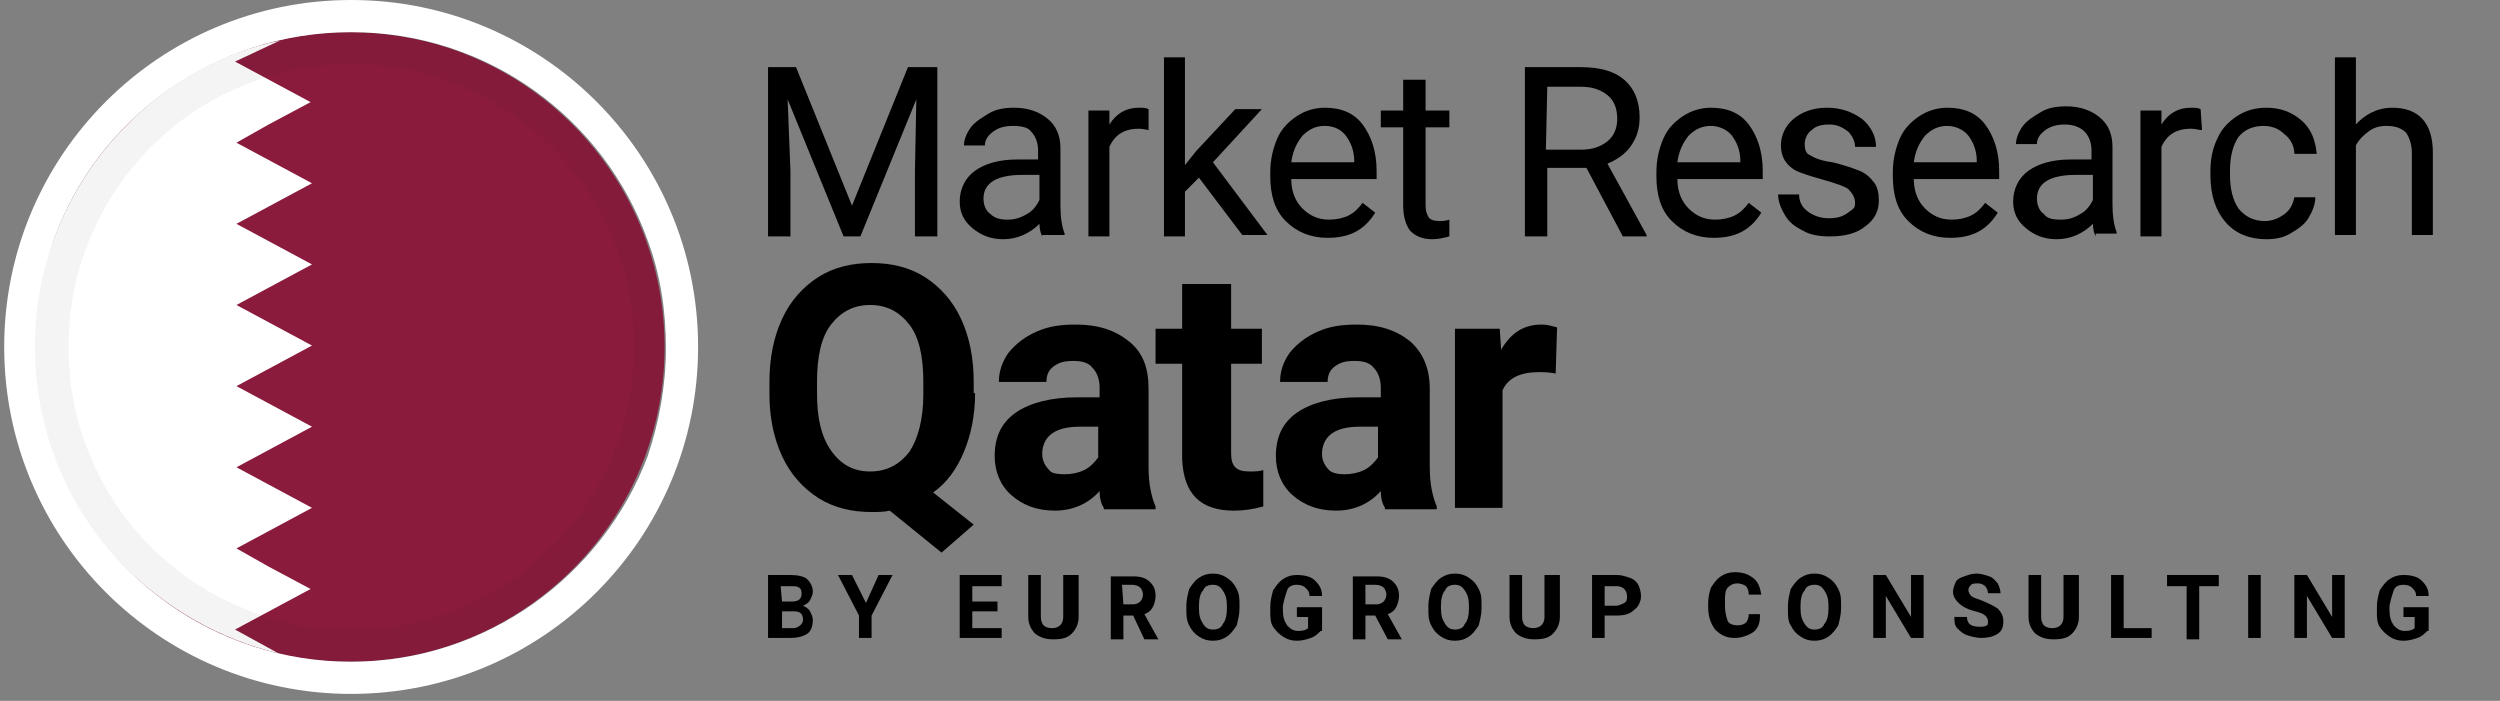 <svg xmlns="http://www.w3.org/2000/svg" xmlns:xlink="http://www.w3.org/1999/xlink" id="Layer_1" x="0px" y="0px" viewBox="0 0 178.7 50.1" style="enable-background:new 0 0 178.7 50.1;" xml:space="preserve"><rect x="0" y="0" width="178.7" height="50.1" fill="#808080" stroke="none"/><style type="text/css">	.st0{fill-rule:evenodd;clip-rule:evenodd;fill:#8B1B3D;}	.st1{fill-rule:evenodd;clip-rule:evenodd;fill:#FFFFFF;}	.st2{fill:#FFFFFF;}	.st3{opacity:5.000000e-02;fill:#1D1D1B;enable-background:new    ;}</style><g>			<ellipse transform="matrix(1 -1.249705e-02 1.249705e-02 1 -0.308 0.315)" class="st0" cx="25" cy="24.8" rx="22.5" ry="22.5"></ellipse>	<path class="st1" d="M8.9,9.1c-4,4.1-6.4,9.6-6.4,15.7c0,6.1,2.4,11.7,6.4,15.7c3,3,6.8,5.2,11,6.2L16.8,45l5.4-2.9l-3-1.6  l-2.3-1.3l5.4-2.9l-5.4-2.9l5.4-2.9l-5.4-2.9l5.4-2.9l-5.4-2.9l5.4-2.9l-5.4-2.9l5.4-2.9l-5.4-2.9l2.3-1.3l3-1.6l-5.4-2.9L20,2.9  C15.7,3.8,11.9,6,8.9,9.1z"></path></g><path class="st2" d="M25.1,0C11.4,0,0.3,11.1,0.3,24.8s11.1,24.8,24.8,24.8s24.8-11.1,24.8-24.8S38.8,0,25.1,0z M25.1,47.3 c-9.8,0-18.1-6.2-21.2-14.9c-0.9-2.4-1.3-5-1.3-7.7s0.5-5.3,1.3-7.7C7,8.5,15.3,2.3,25.1,2.3s18.1,6.2,21.2,14.9 c0.9,2.4,1.3,5,1.3,7.7s-0.5,5.3-1.3,7.7C43.1,41.1,34.8,47.3,25.1,47.3z"></path><path class="st3" d="M25.1,2.3c-12.5,0-22.6,10-22.6,22.5S12.6,47.3,25,47.3s22.5-10.1,22.5-22.5S37.5,2.3,25.1,2.3z M39.4,39.1 c-1.9,1.9-4,3.3-6.4,4.3c-2.5,1.1-5.2,1.6-7.9,1.6s-5.4-0.5-7.9-1.6c-2.4-1-4.6-2.5-6.4-4.3c-1.9-1.9-3.3-4-4.3-6.4 c-1.1-2.5-1.6-5.2-1.6-7.9s0.5-5.4,1.6-7.9c1-2.4,2.5-4.6,4.3-6.4c1.9-1.9,4-3.3,6.4-4.3c2.5-1.1,5.2-1.6,7.9-1.6s5.4,0.5,7.9,1.6 c2.4,1,4.6,2.5,6.4,4.3c1.9,1.9,3.3,4,4.3,6.4c1.1,2.5,1.6,5.2,1.6,7.9s-0.5,5.4-1.6,7.9C42.7,35.1,41.3,37.3,39.4,39.1z"></path><g>	<path d="M56.9,4.8l4,9.9l4-9.9H67v12.1h-1.6v-4.7l0.1-5.1l-4,9.8h-1.2l-4-9.8l0.2,5.1v4.7h-1.6V4.8H56.9z"></path>	<path d="M74.5,16.9c-0.1-0.2-0.2-0.5-0.2-0.9c-0.7,0.7-1.6,1.1-2.6,1.1c-0.9,0-1.6-0.3-2.2-0.8s-0.9-1.1-0.9-1.9  c0-0.9,0.4-1.7,1.1-2.2s1.7-0.8,3-0.8h1.5v-0.7c0-0.5-0.2-1-0.5-1.3C73.5,9.1,73,9,72.4,9c-0.5,0-1,0.1-1.4,0.4  c-0.4,0.3-0.6,0.6-0.6,1h-1.5c0-0.4,0.2-0.9,0.5-1.3c0.3-0.4,0.8-0.7,1.3-1s1.1-0.4,1.8-0.4c1,0,1.8,0.3,2.4,0.8s0.9,1.2,0.9,2.1  v4.1c0,0.8,0.1,1.5,0.3,2v0.1h-1.6L74.5,16.9L74.5,16.9z M72,15.7c0.5,0,0.9-0.1,1.4-0.4c0.4-0.2,0.7-0.6,0.9-1v-1.8h-1.2  c-1.9,0-2.8,0.6-2.8,1.7c0,0.5,0.2,0.9,0.5,1.1C71.1,15.6,71.5,15.7,72,15.7z"></path>	<path d="M82.2,9.3c-0.2,0-0.5-0.1-0.8-0.1c-1,0-1.7,0.4-2.1,1.3v6.4h-1.5v-9h1.5v1c0.5-0.8,1.2-1.2,2.1-1.2c0.3,0,0.5,0,0.7,0.1  v1.5C82.1,9.3,82.2,9.3,82.2,9.3z"></path>	<path d="M85.7,12.7l-1,1v3.2h-1.5V4.1h1.5v7.7l0.8-1l2.8-3h1.9l-3.5,3.8l3.9,5.2h-1.8L85.7,12.7z"></path>	<path d="M94.9,17c-1.2,0-2.2-0.4-3-1.2s-1.1-1.9-1.1-3.2v-0.3c0-0.9,0.2-1.7,0.5-2.4c0.3-0.7,0.8-1.2,1.4-1.6  c0.6-0.4,1.3-0.6,2-0.6c1.2,0,2.1,0.4,2.7,1.2s1,1.9,1,3.3v0.6h-6.1c0,0.9,0.3,1.6,0.8,2.1s1.1,0.8,1.9,0.8c0.5,0,1-0.1,1.4-0.3  s0.7-0.5,1-0.9l0.9,0.7C97.5,16.5,96.4,17,94.9,17z M94.7,9c-0.6,0-1.1,0.2-1.6,0.7c-0.4,0.5-0.7,1.1-0.8,1.9h4.5v-0.1  c0-0.8-0.3-1.4-0.6-1.8S95.4,9,94.7,9z"></path>	<path d="M101.9,5.7v2.2h1.7v1.2h-1.7v5.6c0,0.4,0.1,0.6,0.2,0.8s0.4,0.3,0.8,0.3c0.2,0,0.4,0,0.7-0.1v1.2c-0.4,0.1-0.8,0.2-1.2,0.2  c-0.7,0-1.2-0.2-1.6-0.6c-0.3-0.4-0.5-1-0.5-1.8V9.1h-1.6V7.9h1.6V5.7H101.9z"></path>	<path d="M113.4,12h-2.8v4.9H109V4.8h4c1.4,0,2.4,0.3,3.1,0.9s1.1,1.5,1.1,2.7c0,0.8-0.2,1.4-0.6,2s-1,1-1.7,1.3l2.8,5.1v0.1H116  L113.4,12z M110.5,10.7h2.5c0.8,0,1.4-0.2,1.9-0.6c0.5-0.4,0.7-1,0.7-1.6c0-0.7-0.2-1.3-0.7-1.7s-1.1-0.6-1.9-0.6h-2.4L110.5,10.7  L110.5,10.7z"></path>	<path d="M122.5,17c-1.2,0-2.2-0.4-3-1.2s-1.1-1.9-1.1-3.2v-0.3c0-0.9,0.2-1.7,0.5-2.4c0.3-0.7,0.8-1.2,1.4-1.6  c0.6-0.4,1.3-0.6,2-0.6c1.2,0,2.1,0.4,2.7,1.2s1,1.9,1,3.3v0.6h-6.1c0,0.9,0.3,1.6,0.8,2.1s1.1,0.8,1.9,0.8c0.5,0,1-0.1,1.4-0.3  s0.7-0.5,1-0.9l0.9,0.7C125.1,16.5,124,17,122.5,17z M122.3,9c-0.6,0-1.1,0.2-1.6,0.7c-0.4,0.5-0.7,1.1-0.8,1.9h4.5v-0.1  c0-0.8-0.3-1.4-0.6-1.8S122.9,9,122.3,9z"></path>	<path d="M132.6,14.5c0-0.4-0.2-0.7-0.5-1c-0.3-0.2-0.9-0.4-1.6-0.6s-1.4-0.4-1.9-0.6c-0.5-0.2-0.8-0.5-1-0.8s-0.3-0.7-0.3-1.1  c0-0.7,0.3-1.4,0.9-1.9c0.6-0.5,1.4-0.8,2.4-0.8s1.8,0.3,2.5,0.8c0.6,0.5,1,1.2,1,2h-1.5c0-0.4-0.2-0.8-0.5-1.1  c-0.4-0.3-0.8-0.5-1.3-0.5c-0.6,0-1,0.1-1.3,0.4c-0.3,0.2-0.5,0.6-0.5,1s0.1,0.7,0.4,0.8c0.3,0.2,0.8,0.4,1.6,0.5  c0.8,0.2,1.4,0.4,1.9,0.6c0.5,0.2,0.8,0.5,1.1,0.9c0.2,0.3,0.3,0.7,0.3,1.2c0,0.8-0.3,1.4-1,1.9c-0.6,0.5-1.5,0.7-2.5,0.7  c-0.7,0-1.4-0.1-1.9-0.4c-0.6-0.3-1-0.6-1.3-1.1s-0.5-1-0.5-1.5h1.5c0,0.5,0.2,0.9,0.6,1.2s0.9,0.5,1.5,0.5s1-0.1,1.4-0.4  S132.6,14.9,132.6,14.5z"></path>	<path d="M139.4,17c-1.2,0-2.2-0.4-3-1.2s-1.1-1.9-1.1-3.2v-0.3c0-0.9,0.2-1.7,0.5-2.4c0.3-0.7,0.8-1.2,1.4-1.6  c0.6-0.4,1.3-0.6,2-0.6c1.2,0,2.1,0.4,2.7,1.2c0.6,0.8,1,1.9,1,3.3v0.6h-6.1c0,0.9,0.3,1.6,0.8,2.1s1.1,0.8,1.9,0.8  c0.5,0,1-0.1,1.4-0.3s0.7-0.5,1-0.9l0.9,0.7C142,16.5,140.9,17,139.4,17z M139.2,9c-0.6,0-1.1,0.2-1.6,0.7  c-0.4,0.5-0.7,1.1-0.8,1.9h4.5v-0.1c0-0.8-0.3-1.4-0.6-1.8S139.8,9,139.2,9z"></path>	<path d="M149.8,16.9c-0.1-0.2-0.2-0.5-0.2-0.9c-0.7,0.7-1.6,1.1-2.6,1.1c-0.9,0-1.6-0.3-2.2-0.8c-0.6-0.5-0.9-1.1-0.9-1.9  c0-0.9,0.4-1.7,1.1-2.2c0.7-0.5,1.7-0.8,3-0.8h1.5v-0.7c0-0.5-0.2-1-0.5-1.3s-0.8-0.5-1.4-0.5c-0.5,0-1,0.1-1.4,0.4  c-0.4,0.3-0.6,0.6-0.6,1h-1.5c0-0.4,0.2-0.9,0.5-1.3c0.3-0.4,0.8-0.7,1.3-1s1.1-0.4,1.8-0.4c1,0,1.8,0.3,2.4,0.8s0.9,1.2,0.9,2.1  v4.1c0,0.8,0.1,1.5,0.3,2v0.1h-1.5L149.8,16.9L149.8,16.9z M147.3,15.7c0.5,0,0.9-0.1,1.4-0.4c0.4-0.2,0.7-0.6,0.9-1v-1.8h-1.2  c-1.9,0-2.8,0.6-2.8,1.7c0,0.5,0.2,0.9,0.5,1.1C146.3,15.6,146.7,15.7,147.3,15.7z"></path>	<path d="M157.4,9.3c-0.2,0-0.5-0.1-0.8-0.1c-1,0-1.7,0.4-2.1,1.3v6.4H153v-9h1.5v1c0.5-0.8,1.2-1.2,2.1-1.2c0.3,0,0.5,0,0.7,0.1  L157.4,9.3C157.3,9.3,157.4,9.3,157.4,9.3z"></path>	<path d="M161.9,15.8c0.5,0,1-0.2,1.4-0.5s0.6-0.7,0.7-1.2h1.5c0,0.5-0.2,1-0.5,1.5s-0.8,0.8-1.3,1.1s-1.1,0.4-1.7,0.4  c-1.2,0-2.2-0.4-2.9-1.2S158,14,158,12.5v-0.3c0-0.9,0.2-1.7,0.5-2.3c0.3-0.7,0.8-1.2,1.4-1.6c0.6-0.4,1.3-0.6,2.1-0.6  c1,0,1.8,0.3,2.5,0.9s1,1.4,1.1,2.4H164c0-0.6-0.3-1.1-0.7-1.4c-0.4-0.4-0.9-0.6-1.5-0.6c-0.8,0-1.4,0.3-1.8,0.8  c-0.4,0.6-0.6,1.4-0.6,2.4v0.3c0,1,0.2,1.8,0.6,2.4C160.5,15.5,161.1,15.8,161.9,15.8z"></path>	<path d="M168.3,9c0.7-0.8,1.6-1.3,2.7-1.3c1.9,0,2.9,1.1,2.9,3.2v5.9h-1.5v-5.9c0-0.6-0.2-1.1-0.4-1.4c-0.3-0.3-0.7-0.5-1.4-0.5  c-0.5,0-0.9,0.1-1.3,0.4c-0.4,0.3-0.7,0.6-0.9,1v6.4h-1.5V4.1h1.5V9H168.3z"></path></g><g>	<path d="M54.9,45.6v-4.5h1.6c0.5,0,1,0.1,1.2,0.3s0.4,0.5,0.4,0.9c0,0.2-0.1,0.4-0.2,0.6c-0.1,0.2-0.3,0.3-0.5,0.4  c0.2,0.1,0.4,0.2,0.5,0.4s0.2,0.4,0.2,0.6c0,0.4-0.1,0.8-0.4,1s-0.7,0.3-1.2,0.3H54.9z M55.9,43h0.7c0.5,0,0.7-0.2,0.7-0.6  c0-0.2-0.1-0.4-0.2-0.4c-0.1-0.1-0.3-0.1-0.6-0.1h-0.7L55.9,43L55.9,43z M55.9,43.7v1.2h0.8c0.2,0,0.4-0.1,0.5-0.2  c0.1-0.1,0.2-0.2,0.2-0.4c0-0.4-0.2-0.6-0.6-0.6H55.9z"></path>	<path d="M61.9,43.1l0.9-2h1L62.3,44v1.6h-0.9V44l-1.5-2.9h1L61.9,43.1z"></path>	<path d="M71.3,43.7h-1.8v1.2h2.1v0.7h-3v-4.5h3v0.8h-2.1V43h1.8V43.7z"></path>	<path d="M77.1,41.1v3c0,0.5-0.2,0.9-0.5,1.2s-0.7,0.4-1.3,0.4c-0.5,0-0.9-0.1-1.3-0.4c-0.3-0.3-0.5-0.7-0.5-1.2v-3h0.9v3  c0,0.3,0.1,0.5,0.2,0.6s0.3,0.2,0.6,0.2c0.5,0,0.8-0.3,0.8-0.8v-3H77.1z"></path>	<path d="M81,44h-0.7v1.7h-0.9v-4.5H81c0.5,0,0.9,0.1,1.2,0.4s0.4,0.6,0.4,1c0,0.3-0.1,0.6-0.2,0.8s-0.3,0.4-0.6,0.5l1,1.8l0,0h-1  L81,44z M80.3,43.2H81c0.2,0,0.4-0.1,0.5-0.2s0.2-0.3,0.2-0.5s-0.1-0.4-0.2-0.5s-0.3-0.2-0.6-0.2h-0.7L80.3,43.2L80.3,43.2z"></path>	<path d="M88.6,43.5c0,0.4-0.1,0.8-0.2,1.2c-0.2,0.3-0.4,0.6-0.7,0.8c-0.3,0.2-0.6,0.3-1,0.3s-0.7-0.1-1-0.3s-0.5-0.4-0.7-0.8  s-0.2-0.7-0.2-1.2v-0.2c0-0.4,0.1-0.8,0.2-1.2c0.2-0.3,0.4-0.6,0.7-0.8c0.3-0.2,0.6-0.3,1-0.3s0.7,0.1,1,0.3s0.5,0.4,0.7,0.8  s0.2,0.7,0.2,1.2V43.5z M87.7,43.3c0-0.5-0.1-0.8-0.3-1.1s-0.4-0.4-0.7-0.4c-0.3,0-0.6,0.1-0.7,0.4c-0.2,0.2-0.3,0.6-0.3,1.1v0.2  c0,0.5,0.1,0.8,0.3,1.1s0.4,0.4,0.7,0.4c0.3,0,0.6-0.1,0.7-0.4c0.2-0.2,0.3-0.6,0.3-1.1V43.3z"></path>	<path d="M94.4,45.1c-0.2,0.2-0.4,0.4-0.7,0.5s-0.6,0.2-1,0.2s-0.7-0.1-1-0.3s-0.5-0.4-0.7-0.7s-0.2-0.7-0.2-1.1v-0.3  c0-0.5,0.1-0.8,0.2-1.2c0.2-0.3,0.4-0.6,0.7-0.8c0.3-0.2,0.6-0.3,1-0.3c0.5,0,1,0.1,1.3,0.4c0.3,0.3,0.5,0.6,0.5,1.1h-0.9  c0-0.3-0.1-0.4-0.3-0.6c-0.1-0.1-0.3-0.2-0.6-0.2c-0.3,0-0.6,0.1-0.7,0.4s-0.2,0.6-0.3,1.1v0.3c0,0.5,0.1,0.8,0.3,1.1  c0.2,0.2,0.4,0.4,0.8,0.4s0.6-0.1,0.7-0.2v-0.8h-0.8v-0.7h1.8v1.7C94.5,45.1,94.4,45.1,94.4,45.1z"></path>	<path d="M98.3,44h-0.7v1.7h-0.9v-4.5h1.7c0.5,0,0.9,0.1,1.2,0.4s0.4,0.6,0.4,1c0,0.3-0.1,0.6-0.2,0.8s-0.3,0.4-0.6,0.5l1,1.8l0,0  h-1L98.3,44z M97.6,43.2h0.8c0.2,0,0.4-0.1,0.5-0.2s0.2-0.3,0.2-0.5S99,42.1,98.9,42s-0.3-0.2-0.6-0.2h-0.7  C97.6,41.8,97.6,43.2,97.6,43.2z"></path>	<path d="M105.9,43.5c0,0.4-0.1,0.8-0.2,1.2c-0.2,0.3-0.4,0.6-0.7,0.8c-0.3,0.2-0.6,0.3-1,0.3s-0.7-0.1-1-0.3s-0.5-0.4-0.7-0.8  s-0.2-0.7-0.2-1.2v-0.2c0-0.4,0.1-0.8,0.2-1.2c0.2-0.3,0.4-0.6,0.7-0.8c0.3-0.2,0.6-0.3,1-0.3s0.7,0.1,1,0.3s0.5,0.4,0.7,0.8  s0.2,0.7,0.2,1.2V43.5z M105,43.3c0-0.5-0.1-0.8-0.3-1.1s-0.4-0.4-0.7-0.4c-0.3,0-0.6,0.1-0.7,0.4c-0.2,0.2-0.3,0.6-0.3,1.1v0.2  c0,0.5,0.1,0.8,0.3,1.1s0.4,0.4,0.7,0.4c0.3,0,0.6-0.1,0.7-0.4c0.2-0.2,0.3-0.6,0.3-1.1V43.3z"></path>	<path d="M111.5,41.1v3c0,0.5-0.2,0.9-0.5,1.2s-0.7,0.4-1.3,0.4c-0.5,0-0.9-0.1-1.3-0.4c-0.3-0.3-0.5-0.7-0.5-1.2v-3h0.9v3  c0,0.3,0.1,0.5,0.2,0.6s0.3,0.2,0.6,0.2c0.5,0,0.8-0.3,0.8-0.8v-3H111.5z"></path>	<path d="M114.7,44v1.6h-0.9v-4.5h1.8c0.3,0,0.6,0.1,0.9,0.2c0.3,0.1,0.5,0.3,0.6,0.5s0.2,0.5,0.2,0.8c0,0.4-0.2,0.8-0.5,1  c-0.3,0.3-0.7,0.4-1.3,0.4H114.7z M114.7,43.3h0.8c0.2,0,0.4-0.1,0.6-0.2s0.2-0.3,0.2-0.5s-0.1-0.4-0.2-0.5s-0.3-0.2-0.5-0.2h-0.9  V43.3z"></path>	<path d="M125.8,44.1c0,0.5-0.2,0.9-0.5,1.1s-0.8,0.4-1.3,0.4c-0.6,0-1-0.2-1.4-0.6c-0.3-0.4-0.5-0.9-0.5-1.6v-0.3  c0-0.4,0.1-0.8,0.2-1.1c0.2-0.3,0.4-0.6,0.7-0.8c0.3-0.2,0.6-0.3,1-0.3c0.5,0,0.9,0.1,1.3,0.4s0.5,0.7,0.6,1.2H125  c0-0.3-0.1-0.5-0.2-0.6s-0.4-0.2-0.6-0.2c-0.3,0-0.5,0.1-0.7,0.3s-0.2,0.6-0.2,1v0.3c0,0.5,0.1,0.8,0.2,1.1  c0.1,0.2,0.4,0.3,0.7,0.3c0.3,0,0.5-0.1,0.6-0.2c0.1-0.1,0.2-0.3,0.2-0.6h0.8V44.1z"></path>	<path d="M131.6,43.5c0,0.4-0.1,0.8-0.2,1.2c-0.2,0.3-0.4,0.6-0.7,0.8s-0.6,0.3-1,0.3s-0.7-0.1-1-0.3s-0.5-0.4-0.7-0.8  c-0.2-0.3-0.2-0.7-0.2-1.2v-0.2c0-0.4,0.1-0.8,0.2-1.2c0.2-0.3,0.4-0.6,0.7-0.8s0.6-0.3,1-0.3s0.7,0.1,1,0.3s0.5,0.4,0.7,0.8  s0.2,0.7,0.2,1.2V43.5z M130.7,43.3c0-0.5-0.1-0.8-0.3-1.1s-0.4-0.4-0.7-0.4s-0.6,0.1-0.7,0.4c-0.2,0.2-0.3,0.6-0.3,1.1v0.2  c0,0.5,0.1,0.8,0.3,1.1s0.4,0.4,0.7,0.4s0.6-0.1,0.7-0.4c0.2-0.2,0.3-0.6,0.3-1.1V43.3z"></path>	<path d="M137.5,45.6h-0.9l-1.8-3v3h-0.9v-4.5h0.9l1.8,3v-3h0.9V45.6z"></path>	<path d="M142.1,44.4c0-0.2-0.1-0.3-0.2-0.4c-0.1-0.1-0.3-0.2-0.7-0.3s-0.6-0.2-0.8-0.3c-0.5-0.3-0.8-0.7-0.8-1.1  c0-0.2,0.1-0.5,0.2-0.7c0.1-0.2,0.3-0.3,0.6-0.4c0.3-0.1,0.5-0.2,0.9-0.2c0.3,0,0.6,0.1,0.9,0.2c0.3,0.1,0.4,0.3,0.6,0.5  c0.1,0.2,0.2,0.5,0.2,0.7h-0.9c0-0.2-0.1-0.4-0.2-0.5c-0.1-0.1-0.3-0.2-0.5-0.2s-0.4,0-0.5,0.1s-0.2,0.2-0.2,0.4  c0,0.1,0.1,0.3,0.2,0.4s0.4,0.2,0.7,0.3c0.5,0.2,0.9,0.4,1.2,0.6c0.2,0.2,0.4,0.5,0.4,0.9s-0.1,0.7-0.4,0.9  c-0.3,0.2-0.7,0.3-1.2,0.3c-0.3,0-0.7-0.1-1-0.2c-0.3-0.1-0.5-0.3-0.7-0.5s-0.2-0.5-0.2-0.8h0.9c0,0.5,0.3,0.7,0.9,0.7  c0.2,0,0.4,0,0.5-0.1C142.1,44.7,142.1,44.6,142.1,44.4z"></path>	<path d="M148.6,41.1v3c0,0.5-0.2,0.9-0.5,1.2s-0.7,0.4-1.3,0.4c-0.5,0-0.9-0.1-1.3-0.4c-0.3-0.3-0.5-0.7-0.5-1.2v-3h0.9v3  c0,0.3,0.1,0.5,0.2,0.6c0.1,0.1,0.3,0.2,0.6,0.2c0.5,0,0.8-0.3,0.8-0.8v-3H148.6z"></path>	<path d="M151.8,44.9h2v0.7h-2.9v-4.5h0.9V44.9z"></path>	<path d="M158.6,41.9h-1.4v3.8h-0.9v-3.8h-1.4v-0.8h3.7L158.6,41.9L158.6,41.9z"></path>	<path d="M161.6,45.6h-0.9v-4.5h0.9V45.6z"></path>	<path d="M167.6,45.6h-0.9l-1.8-3v3H164v-4.5h0.9l1.8,3v-3h0.9L167.6,45.6L167.6,45.6z"></path>	<path d="M173.5,45.1c-0.2,0.2-0.4,0.4-0.7,0.5s-0.6,0.2-1,0.2s-0.7-0.1-1-0.3s-0.5-0.4-0.7-0.7s-0.2-0.7-0.2-1.1v-0.3  c0-0.5,0.1-0.8,0.2-1.2c0.2-0.3,0.4-0.6,0.7-0.8s0.6-0.3,1-0.3c0.5,0,1,0.1,1.3,0.4c0.3,0.3,0.5,0.6,0.5,1.1h-0.9  c0-0.3-0.1-0.4-0.3-0.6c-0.1-0.1-0.3-0.2-0.6-0.2s-0.6,0.1-0.7,0.4s-0.2,0.6-0.3,1.1v0.3c0,0.5,0.1,0.8,0.3,1.1  c0.2,0.2,0.4,0.4,0.8,0.4c0.4,0,0.6-0.1,0.7-0.2v-0.8h-0.8v-0.7h1.8v1.7C173.6,45.1,173.5,45.1,173.5,45.1z"></path></g><g>	<path d="M69.7,28.1c0,1.6-0.3,3-0.8,4.2s-1.2,2.2-2.2,2.9l2.9,2.3l-2.3,2l-3.7-3c-0.4,0.1-0.9,0.1-1.3,0.1c-1.4,0-2.7-0.3-3.8-1  c-1.1-0.7-2-1.7-2.6-3c-0.6-1.3-0.9-2.8-0.9-4.4v-0.9c0-1.7,0.3-3.2,0.9-4.5c0.6-1.3,1.5-2.3,2.6-3s2.4-1,3.8-1s2.7,0.3,3.8,1  c1.1,0.7,2,1.7,2.6,3c0.6,1.3,0.9,2.8,0.9,4.5V28.1z M66,27.3c0-1.8-0.3-3.2-1-4.1c-0.7-0.9-1.6-1.4-2.8-1.4  c-1.2,0-2.1,0.5-2.8,1.4s-1,2.3-1,4.1v0.8c0,1.8,0.3,3.1,1,4.1c0.7,1,1.6,1.5,2.8,1.5c1.2,0,2.1-0.5,2.8-1.4c0.6-0.9,1-2.3,1-4.1  V27.3z"></path>	<path d="M78.9,36.3c-0.2-0.3-0.3-0.7-0.3-1.2c-0.8,0.9-1.9,1.4-3.2,1.4c-1.3,0-2.3-0.4-3.1-1.1c-0.8-0.7-1.2-1.7-1.2-2.8  c0-1.4,0.5-2.4,1.5-3.1c1-0.7,2.5-1.1,4.4-1.1h1.6v-0.7c0-0.6-0.2-1.1-0.5-1.4c-0.3-0.4-0.8-0.5-1.4-0.5c-0.6,0-1,0.1-1.4,0.4  s-0.5,0.7-0.5,1.1h-3.4c0-0.7,0.2-1.4,0.7-2.1c0.5-0.6,1.1-1.1,2-1.5s1.8-0.5,2.8-0.5c1.6,0,2.8,0.4,3.8,1.2s1.4,1.9,1.4,3.4v5.6  c0,1.2,0.2,2.1,0.5,2.8v0.2H78.9z M76.1,33.9c0.5,0,1-0.1,1.4-0.3c0.4-0.2,0.7-0.5,1-0.9v-2.2h-1.3c-1.7,0-2.6,0.6-2.7,1.8l0,0.2  c0,0.4,0.2,0.8,0.5,1.1C75.1,33.8,75.5,33.9,76.1,33.9z"></path>	<path d="M88,20.3v3.2h2.2V26H88v6.4c0,0.5,0.1,0.8,0.3,1c0.2,0.2,0.5,0.3,1,0.3c0.4,0,0.7,0,1-0.1v2.6c-0.7,0.2-1.4,0.3-2.1,0.3  c-2.4,0-3.6-1.2-3.7-3.7V26h-1.9v-2.5h1.9v-3.2H88z"></path>	<path d="M99,36.3c-0.2-0.3-0.3-0.7-0.3-1.2c-0.8,0.9-1.9,1.4-3.2,1.4c-1.3,0-2.3-0.4-3.1-1.1c-0.8-0.7-1.2-1.7-1.2-2.8  c0-1.4,0.5-2.4,1.5-3.1s2.5-1.1,4.4-1.1h1.6v-0.7c0-0.6-0.2-1.1-0.5-1.4c-0.3-0.4-0.8-0.5-1.4-0.5c-0.6,0-1,0.1-1.4,0.4  s-0.5,0.7-0.5,1.1h-3.4c0-0.7,0.2-1.4,0.7-2.1c0.5-0.6,1.1-1.1,2-1.5s1.8-0.5,2.8-0.5c1.6,0,2.8,0.4,3.8,1.2  c0.9,0.8,1.4,1.9,1.4,3.4v5.6c0,1.2,0.2,2.1,0.5,2.8v0.2H99z M96.1,33.9c0.5,0,1-0.1,1.4-0.3c0.4-0.2,0.7-0.5,1-0.9v-2.2h-1.3  c-1.7,0-2.6,0.6-2.7,1.8l0,0.2c0,0.4,0.2,0.8,0.5,1.1C95.2,33.8,95.6,33.9,96.1,33.9z"></path>	<path d="M111.2,26.7c-0.5-0.1-0.9-0.1-1.2-0.1c-1.3,0-2.2,0.4-2.6,1.3v8.4H104V23.5h3.2l0.1,1.5c0.7-1.2,1.6-1.8,2.9-1.8  c0.4,0,0.7,0.1,1.1,0.2L111.2,26.7z"></path></g></svg>